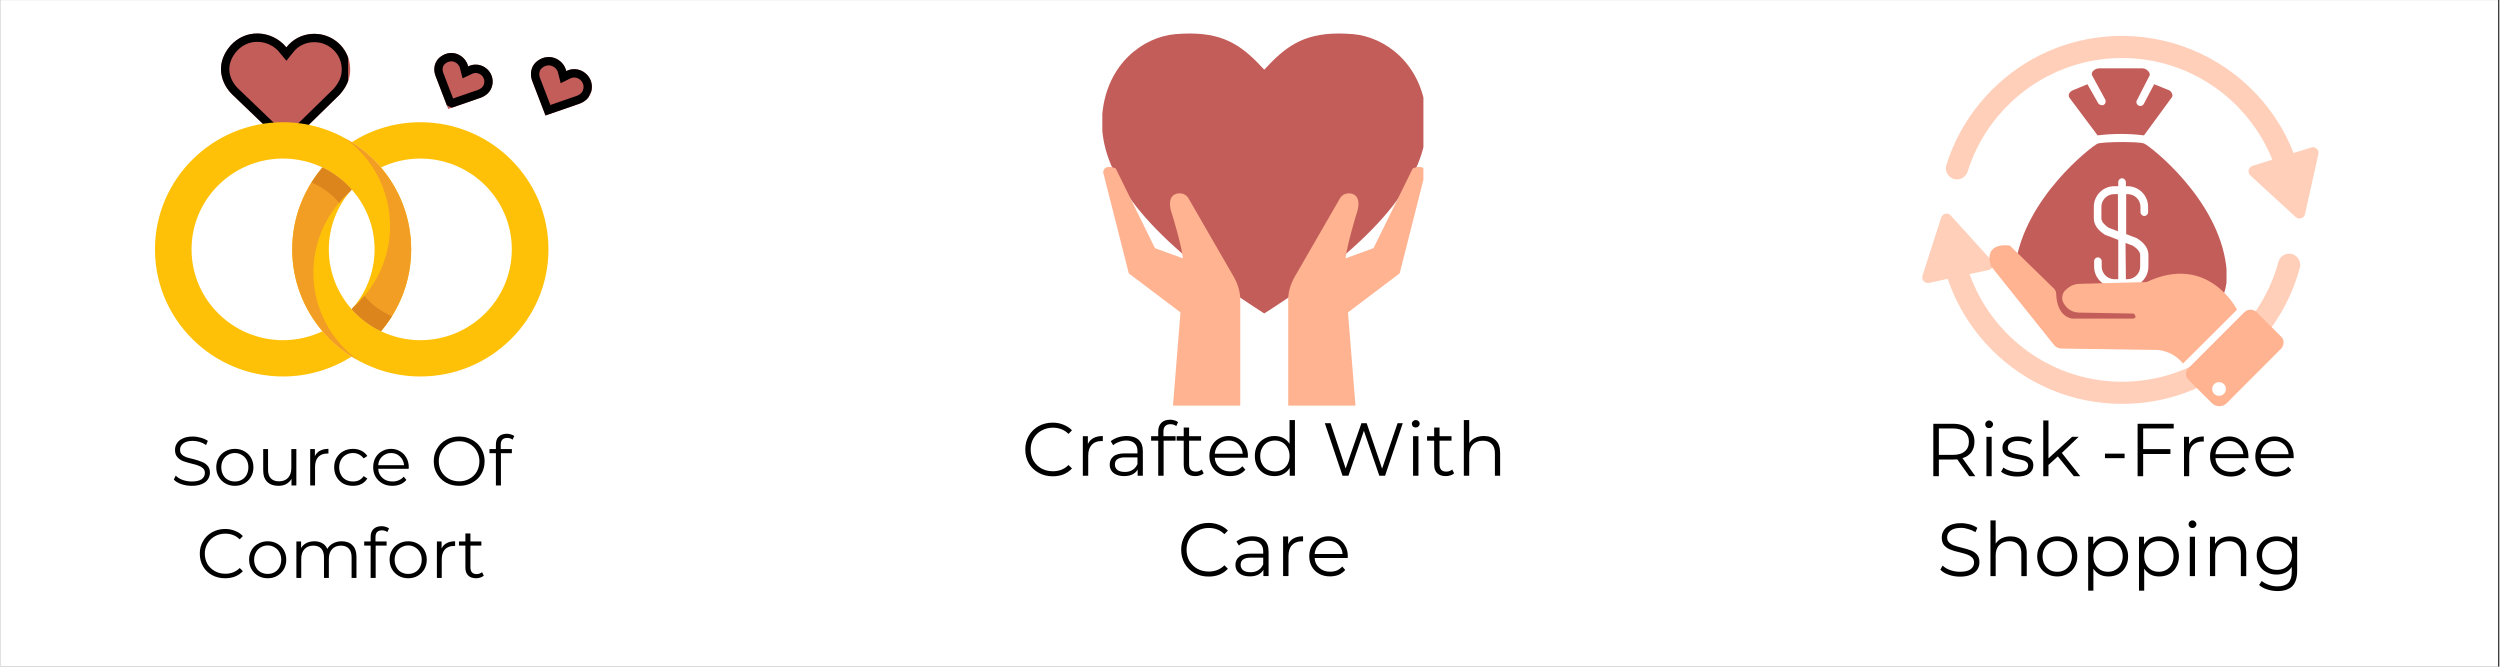 <svg version="1.0" preserveAspectRatio="xMidYMid meet" height="80" viewBox="0 0 224.88 60" zoomAndPan="magnify" width="300" xmlns:xlink="http://www.w3.org/1999/xlink" xmlns="http://www.w3.org/2000/svg"><rect x="0" y="0" width="224.88" height="60" fill="#333333" stroke="none"/><defs><filter id="cf639d0099" height="100%" width="100%" y="0%" x="0%"><feColorMatrix color-interpolation-filters="sRGB" values="0 0 0 0 1 0 0 0 0 1 0 0 0 0 1 0 0 0 1 0"></feColorMatrix></filter><g></g><clipPath id="516d2f36a1"><path clip-rule="nonzero" d="M 0 0.016 L 224.762 0.016 L 224.762 59.984 L 0 59.984 Z M 0 0.016"></path></clipPath><mask id="50d13f4c4f"><g filter="url(#cf639d0099)"><rect fill-opacity="0.63" height="72" y="-6" fill="#000000" width="269.856" x="-22.488"></rect></g></mask><clipPath id="45bb34e371"><path clip-rule="nonzero" d="M 3 0.133 L 36.688 0.133 L 36.688 17 L 3 17 Z M 3 0.133"></path></clipPath><clipPath id="5c2ce25edc"><path clip-rule="nonzero" d="M 0.941 16.207 L 34.965 16.207 L 34.965 33.348 L 0.941 33.348 Z M 0.941 16.207"></path></clipPath><clipPath id="5a7e021db5"><rect height="34" y="0" width="37" x="0"></rect></clipPath><clipPath id="aaa77afdd4"><path clip-rule="nonzero" d="M 186 6.152 L 196 6.152 L 196 13 L 186 13 Z M 186 6.152"></path></clipPath><clipPath id="aafc1f9502"><path clip-rule="nonzero" d="M 181.031 12 L 200.328 12 L 200.328 28.805 L 181.031 28.805 Z M 181.031 12"></path></clipPath><clipPath id="1eb8631163"><path clip-rule="nonzero" d="M 196 27 L 205.664 27 L 205.664 36.746 L 196 36.746 Z M 196 27"></path></clipPath><clipPath id="ebf789fe5f"><path clip-rule="nonzero" d="M 178.23 22 L 202 22 L 202 33 L 178.23 33 Z M 178.23 22"></path></clipPath><clipPath id="acd573199b"><path clip-rule="nonzero" d="M 99.148 3.016 L 128.047 3.016 L 128.047 28.273 L 99.148 28.273 Z M 99.148 3.016"></path></clipPath><clipPath id="ac7862ea6b"><path clip-rule="nonzero" d="M 99.137 15 L 112 15 L 112 36.59 L 99.137 36.59 Z M 99.137 15"></path></clipPath><clipPath id="1ccc15eb19"><path clip-rule="nonzero" d="M 115 15 L 128.047 15 L 128.047 36.59 L 115 36.59 Z M 115 15"></path></clipPath><clipPath id="36a47c891b"><path clip-rule="nonzero" d="M 47 5 L 54 5 L 54 11 L 47 11 Z M 47 5"></path></clipPath><clipPath id="776aef865a"><path clip-rule="nonzero" d="M 48.547 4.578 L 53.762 7.031 L 51.609 11.605 L 46.395 9.152 Z M 48.547 4.578"></path></clipPath><clipPath id="d6b680382d"><path clip-rule="nonzero" d="M 48.402 5.422 C 47.652 5.918 47.633 6.734 47.836 7.27 L 49.035 10.395 L 52.16 9.312 C 52.688 9.09 53.016 8.742 53.156 8.25 C 53.352 7.57 53.062 6.836 52.449 6.461 C 52.078 6.234 51.645 6.168 51.23 6.273 C 51.117 6.305 51.012 6.344 50.91 6.395 C 50.879 6.27 50.832 6.145 50.77 6.023 C 50.551 5.602 50.164 5.293 49.707 5.18 C 49.277 5.066 48.801 5.156 48.402 5.422 Z M 48.402 5.422"></path></clipPath><clipPath id="e0ded83e2b"><path clip-rule="nonzero" d="M 47 5 L 54 5 L 54 11 L 47 11 Z M 47 5"></path></clipPath><clipPath id="af0dbc9768"><path clip-rule="nonzero" d="M 48.539 4.594 L 53.715 7.031 L 51.523 11.691 L 46.348 9.254 Z M 48.539 4.594"></path></clipPath><clipPath id="91667ef2c8"><path clip-rule="nonzero" d="M 48.539 4.598 L 53.82 7.082 L 51.68 11.633 L 46.398 9.148 Z M 48.539 4.598"></path></clipPath><clipPath id="5526c95e3a"><path clip-rule="nonzero" d="M 48.402 5.422 C 47.652 5.918 47.633 6.734 47.836 7.27 L 49.035 10.391 L 52.152 9.309 C 52.684 9.086 53.008 8.738 53.148 8.246 C 53.344 7.566 53.055 6.836 52.445 6.461 C 52.07 6.234 51.637 6.168 51.227 6.273 C 51.113 6.301 51.008 6.344 50.906 6.395 C 50.875 6.27 50.828 6.145 50.766 6.023 C 50.547 5.602 50.16 5.297 49.707 5.18 C 49.273 5.07 48.801 5.156 48.402 5.422 Z M 48.402 5.422"></path></clipPath><clipPath id="2a9d5a4f61"><path clip-rule="nonzero" d="M 19.832 3 L 31.477 3 L 31.477 13.191 L 19.832 13.191 Z M 19.832 3"></path></clipPath><clipPath id="d1245f8525"><path clip-rule="nonzero" d="M 20.293 4.641 C 19.348 6.191 20.012 7.703 20.848 8.508 L 25.73 13.191 L 30.508 8.523 C 31.285 7.66 31.582 6.746 31.418 5.727 C 31.188 4.316 30.027 3.219 28.59 3.062 C 27.711 2.969 26.859 3.219 26.195 3.77 C 26.016 3.918 25.855 4.086 25.715 4.266 C 25.551 4.059 25.359 3.871 25.141 3.707 C 24.375 3.125 23.402 2.895 22.469 3.074 C 21.586 3.246 20.793 3.816 20.293 4.641 Z M 20.293 4.641"></path></clipPath><clipPath id="b55666c044"><path clip-rule="nonzero" d="M 19.832 3.016 L 31.273 3.016 L 31.273 13.188 L 19.832 13.188 Z M 19.832 3.016"></path></clipPath><clipPath id="4797540a44"><path clip-rule="nonzero" d="M 20.293 4.641 C 19.348 6.191 20.012 7.703 20.848 8.504 L 25.727 13.188 L 30.5 8.523 C 31.277 7.66 31.574 6.746 31.406 5.727 C 31.18 4.316 30.02 3.223 28.582 3.066 C 27.703 2.973 26.852 3.219 26.191 3.773 C 26.012 3.922 25.852 4.086 25.711 4.266 C 25.547 4.062 25.355 3.875 25.133 3.707 C 24.371 3.129 23.402 2.898 22.469 3.074 C 21.582 3.246 20.789 3.816 20.293 4.641 Z M 20.293 4.641"></path></clipPath><clipPath id="b1b69a65c3"><path clip-rule="nonzero" d="M 13.855 11 L 37 11 L 37 33.883 L 13.855 33.883 Z M 13.855 11"></path></clipPath><clipPath id="51d4054e69"><path clip-rule="nonzero" d="M 26 11 L 49.328 11 L 49.328 33.883 L 26 33.883 Z M 26 11"></path></clipPath><clipPath id="aaedbe803e"><path clip-rule="nonzero" d="M 39 4 L 45 4 L 45 10 L 39 10 Z M 39 4"></path></clipPath><clipPath id="014321d12c"><path clip-rule="nonzero" d="M 39.812 4.238 L 44.805 6.586 L 42.746 10.965 L 37.754 8.617 Z M 39.812 4.238"></path></clipPath><clipPath id="49d7a1927b"><path clip-rule="nonzero" d="M 39.676 5.047 C 38.957 5.52 38.938 6.305 39.133 6.816 L 40.281 9.809 L 43.27 8.77 C 43.777 8.555 44.09 8.223 44.223 7.754 C 44.41 7.102 44.133 6.398 43.547 6.043 C 43.191 5.824 42.773 5.762 42.379 5.863 C 42.273 5.891 42.172 5.93 42.074 5.98 C 42.047 5.855 42 5.738 41.941 5.621 C 41.73 5.219 41.359 4.926 40.922 4.812 C 40.512 4.707 40.055 4.793 39.676 5.047 Z M 39.676 5.047"></path></clipPath><clipPath id="9f5192627e"><path clip-rule="nonzero" d="M 39 4 L 45 4 L 45 10 L 39 10 Z M 39 4"></path></clipPath><clipPath id="ddf8e8250f"><path clip-rule="nonzero" d="M 39.805 4.258 L 44.98 6.691 L 43.035 10.832 L 37.855 8.398 Z M 39.805 4.258"></path></clipPath><clipPath id="e8701759db"><path clip-rule="nonzero" d="M 39.805 4.258 L 44.867 6.637 L 42.812 10.996 L 37.754 8.617 Z M 39.805 4.258"></path></clipPath><clipPath id="1b23afbebf"><path clip-rule="nonzero" d="M 39.676 5.047 C 38.957 5.52 38.938 6.301 39.133 6.816 L 40.281 9.805 L 43.27 8.77 C 43.773 8.555 44.086 8.223 44.223 7.754 C 44.41 7.102 44.133 6.398 43.547 6.043 C 43.188 5.824 42.773 5.762 42.379 5.863 C 42.273 5.891 42.172 5.93 42.074 5.977 C 42.043 5.855 42 5.738 41.938 5.621 C 41.73 5.219 41.359 4.926 40.922 4.812 C 40.508 4.707 40.055 4.793 39.676 5.047 Z M 39.676 5.047"></path></clipPath></defs><g clip-path="url(#516d2f36a1)"><path fill-rule="nonzero" fill-opacity="1" d="M 0 0.016 L 224.879 0.016 L 224.879 59.984 L 0 59.984 Z M 0 0.016" fill="#ffffff"></path><path fill-rule="nonzero" fill-opacity="1" d="M 0 0.016 L 224.879 0.016 L 224.879 59.984 L 0 59.984 Z M 0 0.016" fill="#ffffff"></path></g><g mask="url(#50d13f4c4f)"><g transform="matrix(1, 0, 0, 1, 172, 3)"><g clip-path="url(#5a7e021db5)"><g clip-path="url(#45bb34e371)"><path fill-rule="nonzero" fill-opacity="1" d="M 18.93 2.223 C 25.043 2.223 30.289 6.008 32.445 11.359 C 32.449 11.367 32.445 11.371 32.441 11.371 L 30.66 11.93 C 30.289 12.047 30.184 12.523 30.469 12.789 L 34.551 16.535 C 34.84 16.801 35.305 16.652 35.391 16.273 L 36.594 10.863 C 36.68 10.484 36.32 10.152 35.945 10.27 L 34.371 10.766 C 34.367 10.766 34.363 10.766 34.359 10.762 C 33.609 8.832 32.492 7.051 31.043 5.5 C 27.719 1.938 22.977 0.016 18.113 0.25 C 13.996 0.449 10.156 2.145 7.219 5.082 C 5.293 7.008 3.898 9.328 3.113 11.859 C 2.914 12.5 3.398 13.148 4.066 13.148 L 4.07 13.148 C 4.508 13.148 4.891 12.863 5.023 12.449 C 6.875 6.527 12.41 2.223 18.93 2.223" fill="#ffb391"></path></g><g clip-path="url(#5c2ce25edc)"><path fill-rule="nonzero" fill-opacity="1" d="M 18.93 31.355 C 12.613 31.355 7.223 27.312 5.207 21.68 C 5.207 21.676 5.211 21.672 5.215 21.668 L 6.93 21.297 C 7.309 21.215 7.461 20.75 7.195 20.461 L 3.504 16.391 C 3.242 16.102 2.766 16.207 2.645 16.578 L 0.965 21.809 C 0.848 22.184 1.176 22.543 1.559 22.461 L 3.227 22.098 C 3.23 22.098 3.238 22.102 3.238 22.105 C 4.043 24.484 5.391 26.668 7.219 28.5 C 10.348 31.625 14.508 33.348 18.93 33.348 C 23.352 33.348 27.512 31.625 30.637 28.5 C 32.723 26.414 34.184 23.867 34.926 21.094 C 35.094 20.457 34.621 19.832 33.961 19.832 C 33.508 19.832 33.113 20.137 32.996 20.574 C 31.324 26.777 25.652 31.355 18.93 31.355" fill="#ffb391"></path></g></g></g></g><g clip-path="url(#aaa77afdd4)"><path fill-rule="nonzero" fill-opacity="1" d="M 188.723 12.184 C 190.125 12.012 191.523 12.012 192.898 12.184 L 195.41 8.754 C 195.555 8.527 195.355 8.184 195.098 8.098 L 193.812 7.582 L 192.898 9.324 C 192.84 9.469 192.641 9.613 192.41 9.496 C 192.238 9.41 192.152 9.184 192.27 9.012 L 193.41 6.781 C 193.496 6.555 193.152 6.152 192.754 6.152 L 188.867 6.152 C 188.523 6.152 188.125 6.438 188.211 6.754 L 189.41 8.953 C 189.496 9.125 189.438 9.355 189.266 9.441 C 189.094 9.527 188.84 9.41 188.781 9.297 L 187.809 7.582 L 186.496 8.125 C 186.18 8.27 186.039 8.527 186.18 8.781 Z M 188.723 12.184" fill="#c35d59"></path></g><path fill-rule="nonzero" fill-opacity="1" d="M 189.066 18.613 L 189.066 19.645 C 189.066 19.984 189.41 20.301 189.723 20.5 L 190.555 20.816 L 190.555 17.473 L 190.211 17.473 C 189.582 17.473 189.066 17.984 189.066 18.613 Z M 189.066 18.613" fill="#c35d59"></path><g clip-path="url(#aafc1f9502)"><path fill-rule="nonzero" fill-opacity="1" d="M 200.297 23.93 C 199.555 17.844 193.41 13.129 192.926 12.926 C 192.695 12.812 191.754 12.785 190.84 12.785 C 189.926 12.785 188.953 12.84 188.723 12.926 C 188.238 13.129 182.094 17.844 181.32 23.93 C 181.121 25.445 181.438 26.645 182.207 27.531 C 183.609 29.102 186.125 29.133 186.152 29.133 L 195.469 29.133 C 195.496 29.133 198.012 29.102 199.414 27.531 C 200.215 26.645 200.5 25.418 200.297 23.93 Z M 193.27 19.102 C 193.27 19.301 193.098 19.441 192.926 19.441 C 192.754 19.441 192.582 19.273 192.582 19.102 L 192.582 18.613 C 192.582 17.984 192.066 17.473 191.438 17.473 L 191.297 17.473 L 191.297 21.07 L 192.27 21.445 C 192.953 21.871 193.297 22.387 193.297 22.93 L 193.297 23.988 C 193.297 25.016 192.469 25.844 191.438 25.844 L 191.297 25.844 L 191.297 26.129 C 191.297 26.332 191.125 26.473 190.953 26.473 C 190.781 26.473 190.609 26.301 190.609 26.129 L 190.609 25.844 L 190.266 25.844 C 189.238 25.844 188.41 25.016 188.41 23.988 L 188.41 23.5 C 188.41 23.301 188.582 23.16 188.754 23.16 C 188.926 23.16 189.094 23.328 189.094 23.5 L 189.094 23.988 C 189.094 24.617 189.609 25.129 190.238 25.129 L 190.582 25.129 L 190.582 21.586 L 189.383 21.129 C 188.723 20.699 188.383 20.215 188.383 19.645 L 188.383 18.613 C 188.383 17.586 189.211 16.758 190.238 16.758 L 190.582 16.758 L 190.582 16.387 C 190.582 16.184 190.754 16.043 190.926 16.043 C 191.098 16.043 191.27 16.215 191.27 16.387 L 191.27 16.758 L 191.41 16.758 C 192.438 16.758 193.27 17.586 193.27 18.613 Z M 193.27 19.102" fill="#c35d59"></path></g><path fill-rule="nonzero" fill-opacity="1" d="M 191.27 25.129 L 191.41 25.129 C 192.039 25.129 192.555 24.617 192.555 23.988 L 192.555 22.957 C 192.555 22.672 192.297 22.359 191.867 22.102 L 191.238 21.871 Z M 191.27 25.129" fill="#c35d59"></path><g clip-path="url(#1eb8631163)"><path fill-rule="nonzero" fill-opacity="1" d="M 196.812 33.23 C 196.812 33.227 196.816 33.223 196.82 33.215 L 201.941 28.09 C 201.953 28.082 201.961 28.074 201.973 28.066 C 202.125 27.93 202.309 27.863 202.516 27.871 C 202.723 27.879 202.898 27.953 203.047 28.102 L 205.312 30.367 C 205.43 30.52 205.48 30.691 205.457 30.883 C 205.438 31.09 205.355 31.27 205.207 31.414 L 200.344 36.285 C 200.188 36.438 200 36.527 199.785 36.551 C 199.777 36.555 199.766 36.559 199.754 36.555 C 199.465 36.582 199.219 36.492 199.016 36.285 L 196.898 34.18 C 196.773 34.055 196.699 33.906 196.68 33.73 C 196.66 33.555 196.699 33.395 196.797 33.246 Z M 199.652 35.625 C 199.824 35.625 199.969 35.566 200.09 35.445 C 200.211 35.324 200.27 35.18 200.27 35.008 C 200.27 34.836 200.211 34.691 200.09 34.57 C 199.969 34.449 199.824 34.391 199.652 34.391 C 199.484 34.391 199.336 34.449 199.215 34.57 C 199.098 34.691 199.035 34.836 199.035 35.008 C 199.035 35.18 199.098 35.324 199.215 35.445 C 199.336 35.566 199.484 35.625 199.652 35.625 Z M 199.652 35.625" fill="#ffb391"></path></g><g clip-path="url(#ebf789fe5f)"><path fill-rule="nonzero" fill-opacity="1" d="M 180.836 22.109 L 184.785 25.961 C 184.918 26.094 184.988 26.25 184.996 26.438 C 185.07 28.602 186.445 28.672 186.445 28.672 L 191.949 28.672 C 192.355 28.586 191.984 28.223 191.984 28.223 L 187.09 28.133 C 186.504 28.125 186.051 27.875 185.73 27.387 C 185.574 27.176 185.512 26.941 185.547 26.68 C 185.582 26.418 185.703 26.207 185.906 26.047 C 186.25 25.719 186.66 25.551 187.133 25.543 L 193.129 25.387 C 198.703 22.75 201.273 27.871 201.273 27.871 L 196.41 32.715 C 195.836 32.023 195.102 31.617 194.211 31.5 L 185.477 31.371 C 185.199 31.367 184.973 31.258 184.797 31.039 L 179.113 23.934 C 178.438 21.672 180.836 22.109 180.836 22.109 Z M 180.836 22.109" fill="#ffb391"></path></g><g fill-opacity="1" fill="#000000"><g transform="translate(173.172, 42.859)"><g><path d="M 4 0 L 2.922 -1.516 C 2.797 -1.504 2.664 -1.5 2.531 -1.5 L 1.266 -1.5 L 1.266 0 L 0.766 0 L 0.766 -4.719 L 2.531 -4.719 C 3.133 -4.719 3.609 -4.57 3.953 -4.281 C 4.297 -4 4.469 -3.609 4.469 -3.109 C 4.469 -2.734 4.375 -2.414 4.188 -2.156 C 4 -1.906 3.734 -1.727 3.391 -1.625 L 4.547 0 Z M 2.531 -1.922 C 2.988 -1.922 3.344 -2.023 3.594 -2.234 C 3.844 -2.441 3.969 -2.734 3.969 -3.109 C 3.969 -3.484 3.844 -3.773 3.594 -3.984 C 3.344 -4.191 2.988 -4.297 2.531 -4.297 L 1.266 -4.297 L 1.266 -1.922 Z M 2.531 -1.922"></path></g></g></g><g fill-opacity="1" fill="#000000"><g transform="translate(178.048, 42.859)"><g><path d="M 0.672 -3.547 L 1.141 -3.547 L 1.141 0 L 0.672 0 Z M 0.906 -4.328 C 0.812 -4.328 0.727 -4.359 0.656 -4.422 C 0.594 -4.492 0.562 -4.578 0.562 -4.672 C 0.562 -4.766 0.594 -4.844 0.656 -4.906 C 0.727 -4.977 0.812 -5.016 0.906 -5.016 C 1.008 -5.016 1.094 -4.977 1.156 -4.906 C 1.227 -4.844 1.266 -4.766 1.266 -4.672 C 1.266 -4.578 1.227 -4.492 1.156 -4.422 C 1.094 -4.359 1.008 -4.328 0.906 -4.328 Z M 0.906 -4.328"></path></g></g></g><g fill-opacity="1" fill="#000000"><g transform="translate(179.863, 42.859)"><g><path d="M 1.625 0.031 C 1.332 0.031 1.051 -0.008 0.781 -0.094 C 0.52 -0.176 0.316 -0.281 0.172 -0.406 L 0.391 -0.781 C 0.535 -0.664 0.723 -0.57 0.953 -0.5 C 1.18 -0.426 1.414 -0.391 1.656 -0.391 C 1.977 -0.391 2.219 -0.438 2.375 -0.531 C 2.531 -0.633 2.609 -0.781 2.609 -0.969 C 2.609 -1.094 2.562 -1.191 2.469 -1.266 C 2.383 -1.348 2.273 -1.406 2.141 -1.438 C 2.016 -1.477 1.848 -1.516 1.641 -1.547 C 1.348 -1.609 1.113 -1.664 0.938 -1.719 C 0.758 -1.77 0.609 -1.863 0.484 -2 C 0.359 -2.133 0.297 -2.32 0.297 -2.562 C 0.297 -2.863 0.422 -3.109 0.672 -3.297 C 0.922 -3.484 1.266 -3.578 1.703 -3.578 C 1.93 -3.578 2.16 -3.547 2.391 -3.484 C 2.617 -3.422 2.812 -3.344 2.969 -3.25 L 2.75 -2.859 C 2.457 -3.066 2.109 -3.172 1.703 -3.172 C 1.398 -3.172 1.172 -3.113 1.016 -3 C 0.859 -2.895 0.781 -2.754 0.781 -2.578 C 0.781 -2.441 0.82 -2.332 0.906 -2.25 C 1 -2.176 1.109 -2.117 1.234 -2.078 C 1.367 -2.035 1.551 -1.992 1.781 -1.953 C 2.062 -1.898 2.285 -1.848 2.453 -1.797 C 2.629 -1.742 2.773 -1.648 2.891 -1.516 C 3.016 -1.391 3.078 -1.211 3.078 -0.984 C 3.078 -0.672 2.945 -0.422 2.688 -0.234 C 2.438 -0.055 2.082 0.031 1.625 0.031 Z M 1.625 0.031"></path></g></g></g><g fill-opacity="1" fill="#000000"><g transform="translate(183.161, 42.859)"><g><path d="M 1.984 -1.781 L 1.141 -1.016 L 1.141 0 L 0.672 0 L 0.672 -5.016 L 1.141 -5.016 L 1.141 -1.609 L 3.266 -3.547 L 3.859 -3.547 L 2.344 -2.094 L 4 0 L 3.422 0 Z M 1.984 -1.781"></path></g></g></g><g fill-opacity="1" fill="#000000"><g transform="translate(187.214, 42.859)"><g></g></g></g><g fill-opacity="1" fill="#000000"><g transform="translate(188.981, 42.859)"><g><path d="M 0.406 -2.031 L 2.172 -2.031 L 2.172 -1.625 L 0.406 -1.625 Z M 0.406 -2.031"></path></g></g></g><g fill-opacity="1" fill="#000000"><g transform="translate(191.558, 42.859)"><g><path d="M 1.266 -4.297 L 1.266 -2.438 L 3.719 -2.438 L 3.719 -2 L 1.266 -2 L 1.266 0 L 0.766 0 L 0.766 -4.719 L 4.016 -4.719 L 4.016 -4.297 Z M 1.266 -4.297"></path></g></g></g><g fill-opacity="1" fill="#000000"><g transform="translate(195.827, 42.859)"><g><path d="M 1.125 -2.859 C 1.238 -3.098 1.406 -3.273 1.625 -3.391 C 1.852 -3.516 2.129 -3.578 2.453 -3.578 L 2.453 -3.109 L 2.344 -3.125 C 1.969 -3.125 1.672 -3.008 1.453 -2.781 C 1.242 -2.551 1.141 -2.227 1.141 -1.812 L 1.141 0 L 0.672 0 L 0.672 -3.547 L 1.125 -3.547 Z M 1.125 -2.859"></path></g></g></g><g fill-opacity="1" fill="#000000"><g transform="translate(198.532, 42.859)"><g><path d="M 3.766 -1.625 L 0.797 -1.625 C 0.816 -1.258 0.953 -0.961 1.203 -0.734 C 1.461 -0.504 1.789 -0.391 2.188 -0.391 C 2.406 -0.391 2.609 -0.426 2.797 -0.5 C 2.984 -0.582 3.145 -0.703 3.281 -0.859 L 3.547 -0.547 C 3.391 -0.359 3.191 -0.211 2.953 -0.109 C 2.711 -0.016 2.453 0.031 2.172 0.031 C 1.805 0.031 1.484 -0.047 1.203 -0.203 C 0.922 -0.359 0.703 -0.57 0.547 -0.844 C 0.391 -1.113 0.312 -1.426 0.312 -1.781 C 0.312 -2.125 0.383 -2.43 0.531 -2.703 C 0.688 -2.984 0.895 -3.195 1.156 -3.344 C 1.414 -3.5 1.711 -3.578 2.047 -3.578 C 2.367 -3.578 2.66 -3.5 2.922 -3.344 C 3.191 -3.195 3.398 -2.984 3.547 -2.703 C 3.691 -2.43 3.766 -2.125 3.766 -1.781 Z M 2.047 -3.172 C 1.703 -3.172 1.414 -3.062 1.188 -2.844 C 0.957 -2.625 0.828 -2.336 0.797 -1.984 L 3.312 -1.984 C 3.281 -2.336 3.145 -2.625 2.906 -2.844 C 2.676 -3.062 2.391 -3.172 2.047 -3.172 Z M 2.047 -3.172"></path></g></g></g><g fill-opacity="1" fill="#000000"><g transform="translate(202.605, 42.859)"><g><path d="M 3.766 -1.625 L 0.797 -1.625 C 0.816 -1.258 0.953 -0.961 1.203 -0.734 C 1.461 -0.504 1.789 -0.391 2.188 -0.391 C 2.406 -0.391 2.609 -0.426 2.797 -0.5 C 2.984 -0.582 3.145 -0.703 3.281 -0.859 L 3.547 -0.547 C 3.391 -0.359 3.191 -0.211 2.953 -0.109 C 2.711 -0.016 2.453 0.031 2.172 0.031 C 1.805 0.031 1.484 -0.047 1.203 -0.203 C 0.922 -0.359 0.703 -0.57 0.547 -0.844 C 0.391 -1.113 0.312 -1.426 0.312 -1.781 C 0.312 -2.125 0.383 -2.43 0.531 -2.703 C 0.688 -2.984 0.895 -3.195 1.156 -3.344 C 1.414 -3.5 1.711 -3.578 2.047 -3.578 C 2.367 -3.578 2.66 -3.5 2.922 -3.344 C 3.191 -3.195 3.398 -2.984 3.547 -2.703 C 3.691 -2.43 3.766 -2.125 3.766 -1.781 Z M 2.047 -3.172 C 1.703 -3.172 1.414 -3.062 1.188 -2.844 C 0.957 -2.625 0.828 -2.336 0.797 -1.984 L 3.312 -1.984 C 3.281 -2.336 3.145 -2.625 2.906 -2.844 C 2.676 -3.062 2.391 -3.172 2.047 -3.172 Z M 2.047 -3.172"></path></g></g></g><g fill-opacity="1" fill="#000000"><g transform="translate(206.684, 42.859)"><g></g></g></g><g fill-opacity="1" fill="#000000"><g transform="translate(174.261, 51.851)"><g><path d="M 2.078 0.047 C 1.723 0.047 1.383 -0.008 1.062 -0.125 C 0.738 -0.238 0.488 -0.391 0.312 -0.578 L 0.516 -0.953 C 0.68 -0.785 0.906 -0.648 1.188 -0.547 C 1.477 -0.441 1.773 -0.391 2.078 -0.391 C 2.492 -0.391 2.805 -0.461 3.016 -0.609 C 3.234 -0.766 3.344 -0.969 3.344 -1.219 C 3.344 -1.406 3.285 -1.555 3.172 -1.672 C 3.055 -1.785 2.914 -1.875 2.75 -1.938 C 2.582 -2 2.348 -2.066 2.047 -2.141 C 1.691 -2.223 1.41 -2.305 1.203 -2.391 C 0.992 -2.473 0.812 -2.598 0.656 -2.766 C 0.508 -2.941 0.438 -3.176 0.438 -3.469 C 0.438 -3.707 0.5 -3.926 0.625 -4.125 C 0.75 -4.32 0.941 -4.477 1.203 -4.594 C 1.461 -4.707 1.785 -4.766 2.172 -4.766 C 2.441 -4.766 2.707 -4.727 2.969 -4.656 C 3.227 -4.582 3.453 -4.477 3.641 -4.344 L 3.469 -3.953 C 3.27 -4.078 3.055 -4.172 2.828 -4.234 C 2.609 -4.305 2.391 -4.344 2.172 -4.344 C 1.754 -4.344 1.441 -4.258 1.234 -4.094 C 1.023 -3.938 0.922 -3.734 0.922 -3.484 C 0.922 -3.297 0.977 -3.145 1.094 -3.031 C 1.207 -2.914 1.348 -2.828 1.516 -2.766 C 1.691 -2.703 1.93 -2.633 2.234 -2.562 C 2.578 -2.477 2.852 -2.395 3.062 -2.312 C 3.281 -2.227 3.461 -2.102 3.609 -1.938 C 3.754 -1.77 3.828 -1.539 3.828 -1.25 C 3.828 -1.008 3.766 -0.789 3.641 -0.594 C 3.516 -0.395 3.316 -0.238 3.047 -0.125 C 2.785 -0.008 2.461 0.047 2.078 0.047 Z M 2.078 0.047"></path></g></g></g><g fill-opacity="1" fill="#000000"><g transform="translate(178.409, 51.851)"><g><path d="M 2.484 -3.578 C 2.922 -3.578 3.27 -3.445 3.531 -3.188 C 3.801 -2.926 3.938 -2.551 3.938 -2.062 L 3.938 0 L 3.453 0 L 3.453 -2.016 C 3.453 -2.379 3.359 -2.656 3.172 -2.844 C 2.992 -3.039 2.734 -3.141 2.391 -3.141 C 2.004 -3.141 1.695 -3.023 1.469 -2.797 C 1.25 -2.578 1.141 -2.266 1.141 -1.859 L 1.141 0 L 0.672 0 L 0.672 -5.016 L 1.141 -5.016 L 1.141 -2.922 C 1.273 -3.129 1.457 -3.289 1.688 -3.406 C 1.914 -3.52 2.18 -3.578 2.484 -3.578 Z M 2.484 -3.578"></path></g></g></g><g fill-opacity="1" fill="#000000"><g transform="translate(182.975, 51.851)"><g><path d="M 2.125 0.031 C 1.781 0.031 1.469 -0.047 1.188 -0.203 C 0.914 -0.359 0.703 -0.57 0.547 -0.844 C 0.391 -1.113 0.312 -1.426 0.312 -1.781 C 0.312 -2.125 0.391 -2.43 0.547 -2.703 C 0.703 -2.984 0.914 -3.195 1.188 -3.344 C 1.469 -3.5 1.781 -3.578 2.125 -3.578 C 2.457 -3.578 2.758 -3.5 3.031 -3.344 C 3.312 -3.195 3.531 -2.984 3.688 -2.703 C 3.844 -2.43 3.922 -2.125 3.922 -1.781 C 3.922 -1.426 3.844 -1.113 3.688 -0.844 C 3.531 -0.57 3.312 -0.359 3.031 -0.203 C 2.758 -0.047 2.457 0.031 2.125 0.031 Z M 2.125 -0.391 C 2.375 -0.391 2.598 -0.445 2.797 -0.562 C 2.992 -0.676 3.148 -0.836 3.266 -1.047 C 3.379 -1.266 3.438 -1.508 3.438 -1.781 C 3.438 -2.051 3.379 -2.289 3.266 -2.5 C 3.148 -2.707 2.992 -2.867 2.797 -2.984 C 2.598 -3.098 2.375 -3.156 2.125 -3.156 C 1.863 -3.156 1.633 -3.098 1.438 -2.984 C 1.238 -2.867 1.082 -2.707 0.969 -2.5 C 0.852 -2.289 0.797 -2.051 0.797 -1.781 C 0.797 -1.508 0.852 -1.266 0.969 -1.047 C 1.082 -0.836 1.238 -0.676 1.438 -0.562 C 1.633 -0.445 1.863 -0.391 2.125 -0.391 Z M 2.125 -0.391"></path></g></g></g><g fill-opacity="1" fill="#000000"><g transform="translate(187.204, 51.851)"><g><path d="M 2.5 -3.578 C 2.832 -3.578 3.133 -3.5 3.406 -3.344 C 3.676 -3.195 3.883 -2.984 4.031 -2.703 C 4.188 -2.43 4.266 -2.125 4.266 -1.781 C 4.266 -1.414 4.188 -1.098 4.031 -0.828 C 3.883 -0.555 3.676 -0.344 3.406 -0.188 C 3.133 -0.039 2.832 0.031 2.5 0.031 C 2.207 0.031 1.945 -0.023 1.719 -0.141 C 1.488 -0.266 1.297 -0.441 1.141 -0.672 L 1.141 1.312 L 0.672 1.312 L 0.672 -3.547 L 1.125 -3.547 L 1.125 -2.844 C 1.27 -3.082 1.457 -3.266 1.688 -3.391 C 1.926 -3.516 2.195 -3.578 2.5 -3.578 Z M 2.469 -0.391 C 2.707 -0.391 2.926 -0.445 3.125 -0.562 C 3.332 -0.676 3.492 -0.836 3.609 -1.047 C 3.723 -1.266 3.781 -1.508 3.781 -1.781 C 3.781 -2.051 3.723 -2.289 3.609 -2.5 C 3.492 -2.707 3.332 -2.867 3.125 -2.984 C 2.926 -3.098 2.707 -3.156 2.469 -3.156 C 2.207 -3.156 1.977 -3.098 1.781 -2.984 C 1.582 -2.867 1.426 -2.707 1.312 -2.5 C 1.195 -2.289 1.141 -2.051 1.141 -1.781 C 1.141 -1.508 1.195 -1.266 1.312 -1.047 C 1.426 -0.836 1.582 -0.676 1.781 -0.562 C 1.977 -0.445 2.207 -0.391 2.469 -0.391 Z M 2.469 -0.391"></path></g></g></g><g fill-opacity="1" fill="#000000"><g transform="translate(191.777, 51.851)"><g><path d="M 2.5 -3.578 C 2.832 -3.578 3.133 -3.5 3.406 -3.344 C 3.676 -3.195 3.883 -2.984 4.031 -2.703 C 4.188 -2.43 4.266 -2.125 4.266 -1.781 C 4.266 -1.414 4.188 -1.098 4.031 -0.828 C 3.883 -0.555 3.676 -0.344 3.406 -0.188 C 3.133 -0.039 2.832 0.031 2.5 0.031 C 2.207 0.031 1.945 -0.023 1.719 -0.141 C 1.488 -0.266 1.297 -0.441 1.141 -0.672 L 1.141 1.312 L 0.672 1.312 L 0.672 -3.547 L 1.125 -3.547 L 1.125 -2.844 C 1.27 -3.082 1.457 -3.266 1.688 -3.391 C 1.926 -3.516 2.195 -3.578 2.5 -3.578 Z M 2.469 -0.391 C 2.707 -0.391 2.926 -0.445 3.125 -0.562 C 3.332 -0.676 3.492 -0.836 3.609 -1.047 C 3.723 -1.266 3.781 -1.508 3.781 -1.781 C 3.781 -2.051 3.723 -2.289 3.609 -2.5 C 3.492 -2.707 3.332 -2.867 3.125 -2.984 C 2.926 -3.098 2.707 -3.156 2.469 -3.156 C 2.207 -3.156 1.977 -3.098 1.781 -2.984 C 1.582 -2.867 1.426 -2.707 1.312 -2.5 C 1.195 -2.289 1.141 -2.051 1.141 -1.781 C 1.141 -1.508 1.195 -1.266 1.312 -1.047 C 1.426 -0.836 1.582 -0.676 1.781 -0.562 C 1.977 -0.445 2.207 -0.391 2.469 -0.391 Z M 2.469 -0.391"></path></g></g></g><g fill-opacity="1" fill="#000000"><g transform="translate(196.349, 51.851)"><g><path d="M 0.672 -3.547 L 1.141 -3.547 L 1.141 0 L 0.672 0 Z M 0.906 -4.328 C 0.812 -4.328 0.727 -4.359 0.656 -4.422 C 0.594 -4.492 0.562 -4.578 0.562 -4.672 C 0.562 -4.766 0.594 -4.844 0.656 -4.906 C 0.727 -4.977 0.812 -5.016 0.906 -5.016 C 1.008 -5.016 1.094 -4.977 1.156 -4.906 C 1.227 -4.844 1.266 -4.766 1.266 -4.672 C 1.266 -4.578 1.227 -4.492 1.156 -4.422 C 1.094 -4.359 1.008 -4.328 0.906 -4.328 Z M 0.906 -4.328"></path></g></g></g><g fill-opacity="1" fill="#000000"><g transform="translate(198.164, 51.851)"><g><path d="M 2.484 -3.578 C 2.922 -3.578 3.27 -3.445 3.531 -3.188 C 3.801 -2.926 3.938 -2.551 3.938 -2.062 L 3.938 0 L 3.453 0 L 3.453 -2.016 C 3.453 -2.379 3.359 -2.656 3.172 -2.844 C 2.992 -3.039 2.734 -3.141 2.391 -3.141 C 2.004 -3.141 1.695 -3.023 1.469 -2.797 C 1.25 -2.578 1.141 -2.266 1.141 -1.859 L 1.141 0 L 0.672 0 L 0.672 -3.547 L 1.125 -3.547 L 1.125 -2.891 C 1.258 -3.109 1.441 -3.273 1.672 -3.391 C 1.898 -3.516 2.172 -3.578 2.484 -3.578 Z M 2.484 -3.578"></path></g></g></g><g fill-opacity="1" fill="#000000"><g transform="translate(202.73, 51.851)"><g><path d="M 3.953 -3.547 L 3.953 -0.438 C 3.953 0.164 3.805 0.613 3.516 0.906 C 3.223 1.195 2.781 1.344 2.188 1.344 C 1.852 1.344 1.535 1.289 1.234 1.188 C 0.941 1.094 0.707 0.961 0.531 0.797 L 0.766 0.438 C 0.941 0.582 1.148 0.695 1.391 0.781 C 1.641 0.875 1.898 0.922 2.172 0.922 C 2.617 0.922 2.945 0.816 3.156 0.609 C 3.363 0.398 3.469 0.07 3.469 -0.375 L 3.469 -0.828 C 3.32 -0.598 3.129 -0.426 2.891 -0.312 C 2.648 -0.195 2.383 -0.141 2.094 -0.141 C 1.758 -0.141 1.457 -0.211 1.188 -0.359 C 0.914 -0.504 0.703 -0.707 0.547 -0.969 C 0.391 -1.227 0.312 -1.523 0.312 -1.859 C 0.312 -2.191 0.391 -2.488 0.547 -2.75 C 0.703 -3.008 0.914 -3.211 1.188 -3.359 C 1.457 -3.504 1.758 -3.578 2.094 -3.578 C 2.395 -3.578 2.664 -3.516 2.906 -3.391 C 3.156 -3.273 3.352 -3.102 3.5 -2.875 L 3.5 -3.547 Z M 2.141 -0.562 C 2.398 -0.562 2.629 -0.613 2.828 -0.719 C 3.035 -0.832 3.195 -0.988 3.312 -1.188 C 3.426 -1.383 3.484 -1.609 3.484 -1.859 C 3.484 -2.109 3.426 -2.332 3.312 -2.531 C 3.195 -2.727 3.035 -2.879 2.828 -2.984 C 2.629 -3.098 2.398 -3.156 2.141 -3.156 C 1.879 -3.156 1.645 -3.098 1.438 -2.984 C 1.238 -2.879 1.082 -2.727 0.969 -2.531 C 0.852 -2.332 0.797 -2.109 0.797 -1.859 C 0.797 -1.609 0.852 -1.383 0.969 -1.188 C 1.082 -0.988 1.238 -0.832 1.438 -0.719 C 1.645 -0.613 1.879 -0.562 2.141 -0.562 Z M 2.141 -0.562"></path></g></g></g><g clip-path="url(#acd573199b)"><path fill-rule="nonzero" fill-opacity="1" d="M 121.734 3.074 C 121.266 3.035 120.824 3.016 120.414 3.016 C 117.117 3.016 115.535 4.309 113.723 6.27 C 111.914 4.309 110.332 3.016 107.035 3.016 C 106.625 3.016 106.176 3.035 105.707 3.074 C 102.855 3.328 99.574 5.703 99.148 10.246 L 99.148 11.762 C 99.523 16.109 103.152 21.477 113.723 28.211 C 124.289 21.477 127.926 16.109 128.297 11.762 L 128.297 10.246 C 127.883 5.703 124.586 3.328 121.734 3.074" fill="#c35d59"></path></g><g clip-path="url(#ac7862ea6b)"><path fill-rule="nonzero" fill-opacity="1" d="M 110.84 24.672 L 106.922 17.879 C 106.922 17.879 106.645 17.309 105.969 17.414 C 105.969 17.414 104.754 17.441 105.457 19.383 C 105.457 19.383 106.266 21.992 106.402 23.25 L 103.887 22.336 L 100.355 15.16 C 100.355 15.16 99.848 14.922 99.508 15.07 C 99.367 15.133 99.258 15.262 99.223 15.5 L 101.531 24.602 L 106.184 28.117 L 105.508 36.504 L 111.562 36.504 L 111.562 27.082 C 111.582 26.5 111.453 25.652 110.84 24.672" fill="#ffb391"></path></g><g clip-path="url(#1ccc15eb19)"><path fill-rule="nonzero" fill-opacity="1" d="M 128.219 15.5 C 128.188 15.262 128.074 15.133 127.934 15.07 C 127.594 14.922 127.086 15.16 127.086 15.16 L 123.555 22.336 L 121.043 23.25 C 121.18 21.992 121.984 19.383 121.984 19.383 C 122.688 17.441 121.473 17.414 121.473 17.414 C 120.797 17.309 120.52 17.879 120.52 17.879 L 116.602 24.672 C 115.988 25.652 115.859 26.5 115.879 27.082 L 115.879 36.504 L 121.934 36.504 L 121.258 28.117 L 125.91 24.602 L 128.219 15.5" fill="#ffb391"></path></g><g fill-opacity="1" fill="#000000"><g transform="translate(91.856, 42.819)"><g><path d="M 2.828 0.047 C 2.359 0.047 1.938 -0.055 1.562 -0.266 C 1.188 -0.473 0.891 -0.758 0.672 -1.125 C 0.461 -1.5 0.359 -1.914 0.359 -2.375 C 0.359 -2.82 0.461 -3.227 0.672 -3.594 C 0.891 -3.969 1.188 -4.258 1.562 -4.469 C 1.938 -4.676 2.359 -4.781 2.828 -4.781 C 3.18 -4.781 3.504 -4.719 3.797 -4.594 C 4.098 -4.477 4.352 -4.312 4.562 -4.094 L 4.25 -3.766 C 3.875 -4.141 3.406 -4.328 2.844 -4.328 C 2.469 -4.328 2.125 -4.238 1.812 -4.062 C 1.508 -3.895 1.27 -3.66 1.094 -3.359 C 0.926 -3.066 0.844 -2.738 0.844 -2.375 C 0.844 -2 0.926 -1.66 1.094 -1.359 C 1.27 -1.066 1.508 -0.832 1.812 -0.656 C 2.125 -0.488 2.469 -0.406 2.844 -0.406 C 3.414 -0.406 3.883 -0.594 4.25 -0.969 L 4.562 -0.656 C 4.352 -0.426 4.098 -0.25 3.797 -0.125 C 3.504 -0.008 3.18 0.047 2.828 0.047 Z M 2.828 0.047"></path></g></g></g><g fill-opacity="1" fill="#000000"><g transform="translate(96.723, 42.819)"><g><path d="M 1.125 -2.859 C 1.238 -3.098 1.406 -3.273 1.625 -3.391 C 1.852 -3.516 2.133 -3.578 2.469 -3.578 L 2.469 -3.125 L 2.344 -3.125 C 1.969 -3.125 1.676 -3.008 1.469 -2.781 C 1.258 -2.551 1.156 -2.227 1.156 -1.812 L 1.156 0 L 0.672 0 L 0.672 -3.562 L 1.125 -3.562 Z M 1.125 -2.859"></path></g></g></g><g fill-opacity="1" fill="#000000"><g transform="translate(99.437, 42.819)"><g><path d="M 1.922 -3.578 C 2.379 -3.578 2.734 -3.461 2.984 -3.234 C 3.234 -3.004 3.359 -2.66 3.359 -2.203 L 3.359 0 L 2.891 0 L 2.891 -0.562 C 2.785 -0.375 2.629 -0.227 2.422 -0.125 C 2.211 -0.02 1.961 0.031 1.672 0.031 C 1.273 0.031 0.957 -0.062 0.719 -0.25 C 0.488 -0.438 0.375 -0.688 0.375 -1 C 0.375 -1.301 0.484 -1.547 0.703 -1.734 C 0.922 -1.922 1.27 -2.016 1.75 -2.016 L 2.875 -2.016 L 2.875 -2.219 C 2.875 -2.531 2.785 -2.766 2.609 -2.922 C 2.441 -3.086 2.195 -3.172 1.875 -3.172 C 1.645 -3.172 1.426 -3.129 1.219 -3.047 C 1.008 -2.973 0.832 -2.875 0.688 -2.75 L 0.469 -3.109 C 0.645 -3.254 0.859 -3.367 1.109 -3.453 C 1.367 -3.535 1.641 -3.578 1.922 -3.578 Z M 1.75 -0.344 C 2.02 -0.344 2.25 -0.406 2.438 -0.531 C 2.633 -0.656 2.781 -0.832 2.875 -1.062 L 2.875 -1.656 L 1.766 -1.656 C 1.148 -1.656 0.844 -1.441 0.844 -1.016 C 0.844 -0.805 0.922 -0.641 1.078 -0.516 C 1.234 -0.398 1.457 -0.344 1.75 -0.344 Z M 1.75 -0.344"></path></g></g></g><g fill-opacity="1" fill="#000000"><g transform="translate(103.431, 42.819)"><g><path d="M 1.844 -4.641 C 1.633 -4.641 1.477 -4.582 1.375 -4.469 C 1.27 -4.363 1.219 -4.203 1.219 -3.984 L 1.219 -3.562 L 2.312 -3.562 L 2.312 -3.156 L 1.234 -3.156 L 1.234 0 L 0.75 0 L 0.75 -3.156 L 0.109 -3.156 L 0.109 -3.562 L 0.75 -3.562 L 0.75 -4 C 0.75 -4.32 0.844 -4.578 1.031 -4.766 C 1.219 -4.953 1.484 -5.047 1.828 -5.047 C 1.961 -5.047 2.094 -5.023 2.219 -4.984 C 2.344 -4.953 2.445 -4.898 2.531 -4.828 L 2.375 -4.469 C 2.238 -4.582 2.062 -4.641 1.844 -4.641 Z M 1.844 -4.641"></path></g></g></g><g fill-opacity="1" fill="#000000"><g transform="translate(105.725, 42.819)"><g><path d="M 2.547 -0.219 C 2.453 -0.133 2.336 -0.07 2.203 -0.031 C 2.078 0.008 1.941 0.031 1.797 0.031 C 1.461 0.031 1.203 -0.055 1.016 -0.234 C 0.836 -0.41 0.75 -0.664 0.75 -1 L 0.75 -3.156 L 0.109 -3.156 L 0.109 -3.562 L 0.75 -3.562 L 0.75 -4.344 L 1.234 -4.344 L 1.234 -3.562 L 2.312 -3.562 L 2.312 -3.156 L 1.234 -3.156 L 1.234 -1.031 C 1.234 -0.812 1.285 -0.645 1.391 -0.531 C 1.492 -0.426 1.645 -0.375 1.844 -0.375 C 1.945 -0.375 2.039 -0.391 2.125 -0.422 C 2.219 -0.453 2.301 -0.5 2.375 -0.562 Z M 2.547 -0.219"></path></g></g></g><g fill-opacity="1" fill="#000000"><g transform="translate(108.473, 42.819)"><g><path d="M 3.766 -1.625 L 0.797 -1.625 C 0.816 -1.258 0.957 -0.961 1.219 -0.734 C 1.477 -0.504 1.801 -0.391 2.188 -0.391 C 2.414 -0.391 2.617 -0.426 2.797 -0.5 C 2.984 -0.582 3.145 -0.703 3.281 -0.859 L 3.547 -0.547 C 3.391 -0.359 3.191 -0.211 2.953 -0.109 C 2.723 -0.016 2.461 0.031 2.172 0.031 C 1.805 0.031 1.484 -0.047 1.203 -0.203 C 0.922 -0.359 0.703 -0.57 0.547 -0.844 C 0.391 -1.125 0.312 -1.438 0.312 -1.781 C 0.312 -2.125 0.383 -2.43 0.531 -2.703 C 0.688 -2.984 0.895 -3.195 1.156 -3.344 C 1.426 -3.5 1.723 -3.578 2.047 -3.578 C 2.379 -3.578 2.676 -3.5 2.938 -3.344 C 3.195 -3.195 3.398 -2.988 3.547 -2.719 C 3.703 -2.445 3.781 -2.133 3.781 -1.781 Z M 2.047 -3.172 C 1.703 -3.172 1.414 -3.062 1.188 -2.844 C 0.957 -2.625 0.828 -2.336 0.797 -1.984 L 3.312 -1.984 C 3.281 -2.336 3.148 -2.625 2.922 -2.844 C 2.691 -3.062 2.398 -3.172 2.047 -3.172 Z M 2.047 -3.172"></path></g></g></g><g fill-opacity="1" fill="#000000"><g transform="translate(112.562, 42.819)"><g><path d="M 3.922 -5.016 L 3.922 0 L 3.453 0 L 3.453 -0.703 C 3.305 -0.461 3.113 -0.281 2.875 -0.156 C 2.645 -0.031 2.379 0.031 2.078 0.031 C 1.742 0.031 1.441 -0.039 1.172 -0.188 C 0.898 -0.344 0.688 -0.555 0.531 -0.828 C 0.383 -1.109 0.312 -1.426 0.312 -1.781 C 0.312 -2.133 0.383 -2.445 0.531 -2.719 C 0.688 -2.988 0.898 -3.195 1.172 -3.344 C 1.441 -3.5 1.742 -3.578 2.078 -3.578 C 2.367 -3.578 2.629 -3.52 2.859 -3.406 C 3.098 -3.289 3.289 -3.113 3.438 -2.875 L 3.438 -5.016 Z M 2.125 -0.391 C 2.375 -0.391 2.598 -0.445 2.797 -0.562 C 2.992 -0.676 3.148 -0.836 3.266 -1.047 C 3.379 -1.266 3.438 -1.508 3.438 -1.781 C 3.438 -2.051 3.379 -2.289 3.266 -2.5 C 3.148 -2.719 2.992 -2.883 2.797 -3 C 2.598 -3.113 2.375 -3.172 2.125 -3.172 C 1.875 -3.172 1.645 -3.113 1.438 -3 C 1.238 -2.883 1.082 -2.719 0.969 -2.5 C 0.852 -2.289 0.797 -2.051 0.797 -1.781 C 0.797 -1.508 0.852 -1.266 0.969 -1.047 C 1.082 -0.836 1.238 -0.676 1.438 -0.562 C 1.645 -0.445 1.875 -0.391 2.125 -0.391 Z M 2.125 -0.391"></path></g></g></g><g fill-opacity="1" fill="#000000"><g transform="translate(117.151, 42.819)"><g></g></g></g><g fill-opacity="1" fill="#000000"><g transform="translate(118.924, 42.819)"><g><path d="M 7.266 -4.734 L 5.672 0 L 5.156 0 L 3.766 -4.047 L 2.375 0 L 1.844 0 L 0.25 -4.734 L 0.766 -4.734 L 2.125 -0.656 L 3.547 -4.734 L 4.016 -4.734 L 5.406 -0.641 L 6.797 -4.734 Z M 7.266 -4.734"></path></g></g></g><g fill-opacity="1" fill="#000000"><g transform="translate(126.444, 42.819)"><g><path d="M 0.672 -3.562 L 1.156 -3.562 L 1.156 0 L 0.672 0 Z M 0.906 -4.344 C 0.812 -4.344 0.727 -4.375 0.656 -4.438 C 0.594 -4.508 0.562 -4.594 0.562 -4.688 C 0.562 -4.77 0.594 -4.844 0.656 -4.906 C 0.727 -4.977 0.812 -5.016 0.906 -5.016 C 1.008 -5.016 1.094 -4.984 1.156 -4.922 C 1.227 -4.859 1.266 -4.781 1.266 -4.688 C 1.266 -4.594 1.227 -4.508 1.156 -4.438 C 1.094 -4.375 1.008 -4.344 0.906 -4.344 Z M 0.906 -4.344"></path></g></g></g><g fill-opacity="1" fill="#000000"><g transform="translate(128.265, 42.819)"><g><path d="M 2.547 -0.219 C 2.453 -0.133 2.336 -0.07 2.203 -0.031 C 2.078 0.008 1.941 0.031 1.797 0.031 C 1.461 0.031 1.203 -0.055 1.016 -0.234 C 0.836 -0.41 0.75 -0.664 0.75 -1 L 0.75 -3.156 L 0.109 -3.156 L 0.109 -3.562 L 0.75 -3.562 L 0.75 -4.344 L 1.234 -4.344 L 1.234 -3.562 L 2.312 -3.562 L 2.312 -3.156 L 1.234 -3.156 L 1.234 -1.031 C 1.234 -0.812 1.285 -0.645 1.391 -0.531 C 1.492 -0.426 1.645 -0.375 1.844 -0.375 C 1.945 -0.375 2.039 -0.391 2.125 -0.422 C 2.219 -0.453 2.301 -0.5 2.375 -0.562 Z M 2.547 -0.219"></path></g></g></g><g fill-opacity="1" fill="#000000"><g transform="translate(131.013, 42.819)"><g><path d="M 2.484 -3.578 C 2.93 -3.578 3.285 -3.445 3.547 -3.188 C 3.805 -2.938 3.938 -2.562 3.938 -2.062 L 3.938 0 L 3.469 0 L 3.469 -2.016 C 3.469 -2.391 3.375 -2.672 3.188 -2.859 C 3 -3.055 2.734 -3.156 2.391 -3.156 C 2.004 -3.156 1.703 -3.039 1.484 -2.812 C 1.266 -2.582 1.156 -2.27 1.156 -1.875 L 1.156 0 L 0.672 0 L 0.672 -5.016 L 1.156 -5.016 L 1.156 -2.938 C 1.281 -3.145 1.457 -3.301 1.688 -3.406 C 1.914 -3.52 2.18 -3.578 2.484 -3.578 Z M 2.484 -3.578"></path></g></g></g><g fill-opacity="1" fill="#000000"><g transform="translate(105.887, 51.844)"><g><path d="M 2.828 0.047 C 2.359 0.047 1.938 -0.055 1.562 -0.266 C 1.188 -0.473 0.891 -0.758 0.672 -1.125 C 0.461 -1.5 0.359 -1.914 0.359 -2.375 C 0.359 -2.82 0.461 -3.227 0.672 -3.594 C 0.891 -3.969 1.188 -4.258 1.562 -4.469 C 1.938 -4.676 2.359 -4.781 2.828 -4.781 C 3.18 -4.781 3.504 -4.719 3.797 -4.594 C 4.098 -4.477 4.352 -4.312 4.562 -4.094 L 4.25 -3.766 C 3.875 -4.141 3.406 -4.328 2.844 -4.328 C 2.469 -4.328 2.125 -4.238 1.812 -4.062 C 1.508 -3.895 1.27 -3.66 1.094 -3.359 C 0.926 -3.066 0.844 -2.738 0.844 -2.375 C 0.844 -2 0.926 -1.66 1.094 -1.359 C 1.27 -1.066 1.508 -0.832 1.812 -0.656 C 2.125 -0.488 2.469 -0.406 2.844 -0.406 C 3.414 -0.406 3.883 -0.594 4.25 -0.969 L 4.562 -0.656 C 4.352 -0.426 4.098 -0.25 3.797 -0.125 C 3.504 -0.008 3.18 0.047 2.828 0.047 Z M 2.828 0.047"></path></g></g></g><g fill-opacity="1" fill="#000000"><g transform="translate(110.754, 51.844)"><g><path d="M 1.922 -3.578 C 2.379 -3.578 2.734 -3.461 2.984 -3.234 C 3.234 -3.004 3.359 -2.66 3.359 -2.203 L 3.359 0 L 2.891 0 L 2.891 -0.562 C 2.785 -0.375 2.629 -0.227 2.422 -0.125 C 2.211 -0.02 1.961 0.031 1.672 0.031 C 1.273 0.031 0.957 -0.062 0.719 -0.25 C 0.488 -0.438 0.375 -0.688 0.375 -1 C 0.375 -1.301 0.484 -1.547 0.703 -1.734 C 0.922 -1.922 1.27 -2.016 1.75 -2.016 L 2.875 -2.016 L 2.875 -2.219 C 2.875 -2.531 2.785 -2.766 2.609 -2.922 C 2.441 -3.086 2.195 -3.172 1.875 -3.172 C 1.645 -3.172 1.426 -3.129 1.219 -3.047 C 1.008 -2.973 0.832 -2.875 0.688 -2.75 L 0.469 -3.109 C 0.645 -3.254 0.859 -3.367 1.109 -3.453 C 1.367 -3.535 1.641 -3.578 1.922 -3.578 Z M 1.75 -0.344 C 2.02 -0.344 2.25 -0.406 2.438 -0.531 C 2.633 -0.656 2.781 -0.832 2.875 -1.062 L 2.875 -1.656 L 1.766 -1.656 C 1.148 -1.656 0.844 -1.441 0.844 -1.016 C 0.844 -0.805 0.922 -0.641 1.078 -0.516 C 1.234 -0.398 1.457 -0.344 1.75 -0.344 Z M 1.75 -0.344"></path></g></g></g><g fill-opacity="1" fill="#000000"><g transform="translate(114.747, 51.844)"><g><path d="M 1.125 -2.859 C 1.238 -3.098 1.406 -3.273 1.625 -3.391 C 1.852 -3.516 2.133 -3.578 2.469 -3.578 L 2.469 -3.125 L 2.344 -3.125 C 1.969 -3.125 1.676 -3.008 1.469 -2.781 C 1.258 -2.551 1.156 -2.227 1.156 -1.812 L 1.156 0 L 0.672 0 L 0.672 -3.562 L 1.125 -3.562 Z M 1.125 -2.859"></path></g></g></g><g fill-opacity="1" fill="#000000"><g transform="translate(117.461, 51.844)"><g><path d="M 3.766 -1.625 L 0.797 -1.625 C 0.816 -1.258 0.957 -0.961 1.219 -0.734 C 1.477 -0.504 1.801 -0.391 2.188 -0.391 C 2.414 -0.391 2.617 -0.426 2.797 -0.5 C 2.984 -0.582 3.145 -0.703 3.281 -0.859 L 3.547 -0.547 C 3.391 -0.359 3.191 -0.211 2.953 -0.109 C 2.723 -0.016 2.461 0.031 2.172 0.031 C 1.805 0.031 1.484 -0.047 1.203 -0.203 C 0.922 -0.359 0.703 -0.57 0.547 -0.844 C 0.391 -1.125 0.312 -1.438 0.312 -1.781 C 0.312 -2.125 0.383 -2.43 0.531 -2.703 C 0.688 -2.984 0.895 -3.195 1.156 -3.344 C 1.426 -3.5 1.723 -3.578 2.047 -3.578 C 2.379 -3.578 2.676 -3.5 2.938 -3.344 C 3.195 -3.195 3.398 -2.988 3.547 -2.719 C 3.703 -2.445 3.781 -2.133 3.781 -1.781 Z M 2.047 -3.172 C 1.703 -3.172 1.414 -3.062 1.188 -2.844 C 0.957 -2.625 0.828 -2.336 0.797 -1.984 L 3.312 -1.984 C 3.281 -2.336 3.148 -2.625 2.922 -2.844 C 2.691 -3.062 2.398 -3.172 2.047 -3.172 Z M 2.047 -3.172"></path></g></g></g><g clip-path="url(#36a47c891b)"><g clip-path="url(#776aef865a)"><g clip-path="url(#d6b680382d)"><path fill-rule="nonzero" fill-opacity="1" d="M 48.539 4.594 L 53.754 7.051 L 51.609 11.605 L 46.395 9.152 Z M 48.539 4.594" fill="#c35d59"></path></g></g></g><g clip-path="url(#e0ded83e2b)"><g clip-path="url(#af0dbc9768)"><g clip-path="url(#91667ef2c8)"><g clip-path="url(#5526c95e3a)"><path stroke-miterlimit="4" stroke-opacity="1" stroke-width="2.62" stroke="#000000" d="M 0.399 1.405 C -0.418 2.748 0.159 4.054 0.878 4.749 L 5.097 8.793 L 9.222 4.763 C 9.896 4.015 10.15 3.224 10.007 2.341 C 9.81 1.121 8.809 0.181 7.567 0.041 C 6.805 -0.038 6.07 0.179 5.5 0.651 C 5.341 0.779 5.206 0.925 5.083 1.081 C 4.941 0.906 4.773 0.744 4.585 0.599 C 3.925 0.094 3.086 -0.1 2.283 0.052 C 1.515 0.201 0.832 0.689 0.399 1.405 Z M 0.399 1.405" stroke-linejoin="miter" fill="none" transform="matrix(0.518, 0.244, -0.244, 0.518, 48.538, 4.597)" stroke-linecap="butt"></path></g></g></g></g><g clip-path="url(#2a9d5a4f61)"><g clip-path="url(#d1245f8525)"><path fill-rule="nonzero" fill-opacity="1" d="M 19.832 3.016 L 31.477 3.016 L 31.477 13.191 L 19.832 13.191 Z M 19.832 3.016" fill="#c35d59"></path></g></g><g clip-path="url(#b55666c044)"><g clip-path="url(#4797540a44)"><path stroke-miterlimit="4" stroke-opacity="1" stroke-width="2.62" stroke="#000000" d="M 0.809 2.838 C -0.844 5.549 0.317 8.191 1.778 9.591 L 10.305 17.777 L 18.648 9.625 C 20.007 8.116 20.526 6.518 20.232 4.736 C 19.836 2.272 17.809 0.36 15.296 0.087 C 13.76 -0.077 12.272 0.353 11.118 1.323 C 10.804 1.582 10.524 1.869 10.278 2.183 C 9.991 1.828 9.657 1.5 9.268 1.207 C 7.936 0.196 6.243 -0.207 4.611 0.101 C 3.062 0.401 1.676 1.398 0.809 2.838 Z M 0.809 2.838" stroke-linejoin="miter" fill="none" transform="matrix(0.572, 0, 0, 0.572, 19.83, 3.017)" stroke-linecap="butt"></path></g></g><g clip-path="url(#b1b69a65c3)"><path fill-rule="nonzero" fill-opacity="1" d="M 34.227 15.074 C 33.473 14.188 32.582 13.422 31.594 12.797 C 29.805 11.664 27.688 11 25.414 11 C 19.059 11 13.887 16.133 13.887 22.441 C 13.887 28.75 19.059 33.883 25.414 33.883 C 27.688 33.883 29.805 33.219 31.594 32.09 C 30.605 31.461 29.715 30.695 28.961 29.809 C 27.887 30.32 26.688 30.617 25.414 30.617 C 20.875 30.617 17.18 26.949 17.18 22.441 C 17.18 17.934 20.875 14.27 25.414 14.27 C 26.688 14.27 27.887 14.562 28.961 15.074 C 29.969 15.555 30.863 16.23 31.594 17.055 C 32.871 18.492 33.652 20.379 33.652 22.441 C 33.652 24.508 32.871 26.391 31.594 27.828 C 32.324 28.656 33.219 29.328 34.227 29.809 C 35.918 27.816 36.945 25.246 36.945 22.441 C 36.945 19.637 35.918 17.066 34.227 15.074 Z M 34.227 15.074" fill="#ffc107"></path></g><g clip-path="url(#51d4054e69)"><path fill-rule="nonzero" fill-opacity="1" d="M 37.77 11 C 35.496 11 33.379 11.664 31.594 12.797 C 32.582 13.422 33.473 14.188 34.227 15.074 C 35.301 14.562 36.5 14.27 37.77 14.27 C 42.312 14.27 46.004 17.934 46.004 22.441 C 46.004 26.949 42.312 30.617 37.77 30.617 C 36.5 30.617 35.301 30.32 34.227 29.809 C 33.219 29.328 32.324 28.656 31.594 27.828 C 30.316 26.391 29.535 24.508 29.535 22.441 C 29.535 20.379 30.316 18.492 31.594 17.055 C 30.863 16.23 29.969 15.555 28.961 15.074 C 27.266 17.066 26.238 19.637 26.238 22.441 C 26.238 25.246 27.266 27.816 28.961 29.809 C 29.715 30.695 30.605 31.461 31.594 32.09 C 33.379 33.219 35.496 33.883 37.77 33.883 C 44.129 33.883 49.301 28.75 49.301 22.441 C 49.301 16.133 44.129 11 37.77 11 Z M 37.77 11" fill="#ffc107"></path></g><path fill-rule="nonzero" fill-opacity="1" d="M 36.945 22.441 C 36.945 25.246 35.918 27.816 34.227 29.809 C 33.219 29.328 32.324 28.656 31.594 27.828 C 31.645 27.773 31.688 27.711 31.738 27.652 C 33.762 25.855 35.043 23.254 35.043 20.348 C 35.043 17.098 33.445 14.23 30.992 12.441 C 31.199 12.559 31.398 12.672 31.594 12.797 C 32.582 13.422 33.473 14.188 34.227 15.074 C 35.918 17.066 36.945 19.637 36.945 22.441 Z M 28.961 29.809 C 29.715 30.695 30.605 31.461 31.594 32.09 C 31.789 32.211 31.988 32.328 32.191 32.441 C 29.742 30.656 28.145 27.785 28.145 24.535 C 28.145 21.629 29.426 19.027 31.449 17.23 C 31.5 17.172 31.543 17.109 31.594 17.055 C 30.863 16.23 29.969 15.555 28.961 15.074 C 27.266 17.066 26.238 19.637 26.238 22.441 C 26.238 25.246 27.266 27.816 28.961 29.809 Z M 28.961 29.809" fill="#f29e25"></path><path fill-rule="nonzero" fill-opacity="1" d="M 27.984 16.422 C 27.98 16.426 27.977 16.434 27.973 16.438 C 28.062 16.477 28.156 16.508 28.246 16.551 C 29.055 16.934 29.766 17.469 30.355 18.133 C 30.395 18.176 30.426 18.219 30.457 18.266 C 30.766 17.898 31.09 17.551 31.449 17.23 C 31.5 17.172 31.543 17.109 31.594 17.055 C 30.863 16.23 29.969 15.555 28.961 15.074 C 28.777 15.289 28.605 15.516 28.438 15.742 C 28.281 15.965 28.129 16.191 27.984 16.422 Z M 27.984 16.422" fill="#dd851d"></path><path fill-rule="nonzero" fill-opacity="1" d="M 35.211 28.449 C 35.121 28.41 35.027 28.379 34.938 28.336 C 34.133 27.949 33.422 27.418 32.828 26.75 C 32.793 26.707 32.762 26.664 32.727 26.621 C 32.418 26.984 32.094 27.336 31.738 27.652 C 31.688 27.711 31.645 27.773 31.594 27.832 C 32.324 28.656 33.219 29.328 34.227 29.809 C 34.41 29.594 34.582 29.367 34.75 29.137 C 34.91 28.91 35.066 28.684 35.211 28.449 Z M 35.211 28.449" fill="#dd851d"></path><g clip-path="url(#aaedbe803e)"><g clip-path="url(#014321d12c)"><g clip-path="url(#49d7a1927b)"><path fill-rule="nonzero" fill-opacity="1" d="M 39.805 4.258 L 44.797 6.605 L 42.746 10.965 L 37.754 8.617 Z M 39.805 4.258" fill="#c35d59"></path></g></g></g><g clip-path="url(#9f5192627e)"><g clip-path="url(#ddf8e8250f)"><g clip-path="url(#e8701759db)"><g clip-path="url(#1b23afbebf)"><path stroke-miterlimit="4" stroke-opacity="1" stroke-width="2.62" stroke="#000000" d="M 0.385 1.346 C -0.4 2.629 0.15 3.879 0.843 4.549 L 4.882 8.421 L 8.838 4.561 C 9.476 3.846 9.723 3.088 9.59 2.245 C 9.402 1.074 8.44 0.168 7.249 0.042 C 6.518 -0.037 5.816 0.173 5.268 0.627 C 5.121 0.748 4.99 0.886 4.87 1.033 C 4.731 0.864 4.576 0.711 4.39 0.572 C 3.763 0.09 2.958 -0.098 2.182 0.049 C 1.448 0.19 0.796 0.663 0.385 1.346 Z M 0.385 1.346" stroke-linejoin="miter" fill="none" transform="matrix(0.518, 0.244, -0.244, 0.518, 39.804, 4.256)" stroke-linecap="butt"></path></g></g></g></g><g fill-opacity="1" fill="#000000"><g transform="translate(15.286, 43.694)"><g><path d="M 1.906 0.031 C 1.582 0.031 1.27 -0.02 0.969 -0.125 C 0.676 -0.227 0.453 -0.363 0.297 -0.531 L 0.469 -0.891 C 0.625 -0.723 0.832 -0.594 1.094 -0.5 C 1.363 -0.406 1.633 -0.359 1.906 -0.359 C 2.301 -0.359 2.598 -0.426 2.797 -0.562 C 2.992 -0.707 3.094 -0.895 3.094 -1.125 C 3.094 -1.301 3.035 -1.441 2.922 -1.547 C 2.816 -1.648 2.688 -1.727 2.531 -1.781 C 2.383 -1.844 2.172 -1.906 1.891 -1.969 C 1.566 -2.051 1.305 -2.129 1.109 -2.203 C 0.91 -2.285 0.742 -2.406 0.609 -2.562 C 0.473 -2.719 0.406 -2.93 0.406 -3.203 C 0.406 -3.422 0.461 -3.617 0.578 -3.797 C 0.691 -3.984 0.867 -4.129 1.109 -4.234 C 1.348 -4.348 1.645 -4.406 2 -4.406 C 2.25 -4.406 2.492 -4.367 2.734 -4.297 C 2.973 -4.234 3.18 -4.141 3.359 -4.016 L 3.203 -3.641 C 3.023 -3.766 2.832 -3.859 2.625 -3.922 C 2.414 -3.984 2.207 -4.016 2 -4.016 C 1.625 -4.016 1.336 -3.938 1.141 -3.781 C 0.953 -3.633 0.859 -3.445 0.859 -3.219 C 0.859 -3.039 0.91 -2.898 1.016 -2.797 C 1.117 -2.691 1.25 -2.609 1.406 -2.547 C 1.57 -2.492 1.789 -2.438 2.062 -2.375 C 2.375 -2.289 2.629 -2.207 2.828 -2.125 C 3.023 -2.051 3.191 -1.938 3.328 -1.781 C 3.473 -1.625 3.547 -1.414 3.547 -1.156 C 3.547 -0.938 3.484 -0.734 3.359 -0.547 C 3.242 -0.367 3.062 -0.227 2.812 -0.125 C 2.57 -0.02 2.27 0.031 1.906 0.031 Z M 1.906 0.031"></path></g></g></g><g fill-opacity="1" fill="#000000"><g transform="translate(19.123, 43.694)"><g><path d="M 1.953 0.031 C 1.641 0.031 1.352 -0.039 1.094 -0.188 C 0.844 -0.332 0.645 -0.531 0.5 -0.781 C 0.352 -1.031 0.281 -1.316 0.281 -1.641 C 0.281 -1.961 0.352 -2.25 0.5 -2.5 C 0.645 -2.75 0.844 -2.941 1.094 -3.078 C 1.352 -3.223 1.641 -3.297 1.953 -3.297 C 2.273 -3.297 2.562 -3.223 2.812 -3.078 C 3.062 -2.941 3.258 -2.75 3.406 -2.5 C 3.551 -2.25 3.625 -1.961 3.625 -1.641 C 3.625 -1.316 3.551 -1.031 3.406 -0.781 C 3.258 -0.531 3.062 -0.332 2.812 -0.188 C 2.562 -0.039 2.273 0.031 1.953 0.031 Z M 1.953 -0.359 C 2.191 -0.359 2.398 -0.41 2.578 -0.516 C 2.766 -0.617 2.91 -0.77 3.016 -0.969 C 3.117 -1.164 3.172 -1.391 3.172 -1.641 C 3.172 -1.891 3.117 -2.109 3.016 -2.297 C 2.91 -2.492 2.766 -2.645 2.578 -2.75 C 2.398 -2.863 2.191 -2.922 1.953 -2.922 C 1.723 -2.922 1.516 -2.863 1.328 -2.75 C 1.141 -2.645 0.992 -2.492 0.891 -2.297 C 0.785 -2.109 0.734 -1.891 0.734 -1.641 C 0.734 -1.391 0.785 -1.164 0.891 -0.969 C 0.992 -0.77 1.141 -0.617 1.328 -0.516 C 1.516 -0.41 1.723 -0.359 1.953 -0.359 Z M 1.953 -0.359"></path></g></g></g><g fill-opacity="1" fill="#000000"><g transform="translate(23.034, 43.694)"><g><path d="M 3.578 -3.281 L 3.578 0 L 3.141 0 L 3.141 -0.594 C 3.023 -0.395 2.863 -0.238 2.656 -0.125 C 2.457 -0.02 2.227 0.031 1.969 0.031 C 1.539 0.031 1.203 -0.086 0.953 -0.328 C 0.711 -0.566 0.594 -0.914 0.594 -1.375 L 0.594 -3.281 L 1.031 -3.281 L 1.031 -1.422 C 1.031 -1.078 1.113 -0.816 1.281 -0.641 C 1.457 -0.461 1.703 -0.375 2.016 -0.375 C 2.359 -0.375 2.629 -0.477 2.828 -0.688 C 3.023 -0.895 3.125 -1.188 3.125 -1.562 L 3.125 -3.281 Z M 3.578 -3.281"></path></g></g></g><g fill-opacity="1" fill="#000000"><g transform="translate(27.233, 43.694)"><g><path d="M 1.047 -2.641 C 1.148 -2.859 1.301 -3.02 1.5 -3.125 C 1.707 -3.238 1.961 -3.297 2.266 -3.297 L 2.266 -2.875 L 2.156 -2.875 C 1.812 -2.875 1.539 -2.77 1.344 -2.562 C 1.156 -2.352 1.062 -2.055 1.062 -1.672 L 1.062 0 L 0.625 0 L 0.625 -3.281 L 1.047 -3.281 Z M 1.047 -2.641"></path></g></g></g><g fill-opacity="1" fill="#000000"><g transform="translate(29.734, 43.694)"><g><path d="M 1.969 0.031 C 1.645 0.031 1.352 -0.035 1.094 -0.172 C 0.844 -0.316 0.645 -0.516 0.5 -0.766 C 0.352 -1.023 0.281 -1.316 0.281 -1.641 C 0.281 -1.961 0.352 -2.25 0.5 -2.5 C 0.645 -2.75 0.844 -2.941 1.094 -3.078 C 1.352 -3.223 1.645 -3.297 1.969 -3.297 C 2.258 -3.297 2.516 -3.238 2.734 -3.125 C 2.953 -3.02 3.129 -2.863 3.266 -2.656 L 2.938 -2.438 C 2.82 -2.594 2.68 -2.711 2.516 -2.797 C 2.348 -2.879 2.164 -2.922 1.969 -2.922 C 1.738 -2.922 1.523 -2.863 1.328 -2.75 C 1.141 -2.645 0.992 -2.492 0.891 -2.297 C 0.785 -2.109 0.734 -1.891 0.734 -1.641 C 0.734 -1.391 0.785 -1.164 0.891 -0.969 C 0.992 -0.77 1.141 -0.617 1.328 -0.516 C 1.523 -0.41 1.738 -0.359 1.969 -0.359 C 2.164 -0.359 2.348 -0.395 2.516 -0.469 C 2.68 -0.551 2.82 -0.676 2.938 -0.844 L 3.266 -0.625 C 3.129 -0.406 2.945 -0.238 2.719 -0.125 C 2.5 -0.02 2.25 0.031 1.969 0.031 Z M 1.969 0.031"></path></g></g></g><g fill-opacity="1" fill="#000000"><g transform="translate(33.246, 43.694)"><g><path d="M 3.469 -1.5 L 0.734 -1.5 C 0.754 -1.156 0.883 -0.879 1.125 -0.672 C 1.363 -0.461 1.66 -0.359 2.016 -0.359 C 2.223 -0.359 2.41 -0.395 2.578 -0.469 C 2.754 -0.539 2.906 -0.648 3.031 -0.797 L 3.266 -0.5 C 3.129 -0.332 2.953 -0.203 2.734 -0.109 C 2.516 -0.016 2.27 0.031 2 0.031 C 1.664 0.031 1.367 -0.039 1.109 -0.188 C 0.848 -0.332 0.645 -0.531 0.5 -0.781 C 0.352 -1.031 0.281 -1.316 0.281 -1.641 C 0.281 -1.961 0.348 -2.25 0.484 -2.5 C 0.629 -2.75 0.82 -2.941 1.062 -3.078 C 1.312 -3.223 1.586 -3.297 1.891 -3.297 C 2.191 -3.297 2.461 -3.223 2.703 -3.078 C 2.941 -2.941 3.129 -2.75 3.266 -2.5 C 3.41 -2.25 3.484 -1.961 3.484 -1.641 Z M 1.891 -2.922 C 1.578 -2.922 1.312 -2.816 1.094 -2.609 C 0.875 -2.41 0.754 -2.148 0.734 -1.828 L 3.062 -1.828 C 3.031 -2.148 2.906 -2.41 2.688 -2.609 C 2.477 -2.816 2.211 -2.922 1.891 -2.922 Z M 1.891 -2.922"></path></g></g></g><g fill-opacity="1" fill="#000000"><g transform="translate(37.015, 43.694)"><g></g></g></g><g fill-opacity="1" fill="#000000"><g transform="translate(38.649, 43.694)"><g><path d="M 2.625 0.031 C 2.188 0.031 1.789 -0.062 1.438 -0.25 C 1.094 -0.445 0.82 -0.711 0.625 -1.047 C 0.426 -1.379 0.328 -1.758 0.328 -2.188 C 0.328 -2.602 0.426 -2.977 0.625 -3.312 C 0.82 -3.656 1.094 -3.922 1.438 -4.109 C 1.789 -4.305 2.188 -4.406 2.625 -4.406 C 3.051 -4.406 3.438 -4.305 3.781 -4.109 C 4.133 -3.922 4.41 -3.656 4.609 -3.312 C 4.805 -2.977 4.906 -2.602 4.906 -2.188 C 4.906 -1.758 4.805 -1.375 4.609 -1.031 C 4.41 -0.695 4.133 -0.438 3.781 -0.25 C 3.438 -0.062 3.051 0.031 2.625 0.031 Z M 2.625 -0.375 C 2.969 -0.375 3.273 -0.453 3.547 -0.609 C 3.828 -0.766 4.047 -0.977 4.203 -1.25 C 4.359 -1.531 4.438 -1.844 4.438 -2.188 C 4.438 -2.52 4.359 -2.82 4.203 -3.094 C 4.047 -3.375 3.828 -3.594 3.547 -3.75 C 3.273 -3.906 2.969 -3.984 2.625 -3.984 C 2.27 -3.984 1.953 -3.906 1.672 -3.75 C 1.398 -3.594 1.18 -3.375 1.016 -3.094 C 0.859 -2.82 0.781 -2.52 0.781 -2.188 C 0.781 -1.844 0.859 -1.531 1.016 -1.25 C 1.18 -0.977 1.398 -0.766 1.672 -0.609 C 1.953 -0.453 2.27 -0.375 2.625 -0.375 Z M 2.625 -0.375"></path></g></g></g><g fill-opacity="1" fill="#000000"><g transform="translate(43.883, 43.694)"><g><path d="M 1.703 -4.281 C 1.516 -4.281 1.367 -4.227 1.266 -4.125 C 1.172 -4.02 1.125 -3.867 1.125 -3.672 L 1.125 -3.281 L 2.125 -3.281 L 2.125 -2.906 L 1.141 -2.906 L 1.141 0 L 0.688 0 L 0.688 -2.906 L 0.109 -2.906 L 0.109 -3.281 L 0.688 -3.281 L 0.688 -3.688 C 0.688 -3.988 0.77 -4.223 0.938 -4.391 C 1.113 -4.566 1.363 -4.656 1.688 -4.656 C 1.812 -4.656 1.93 -4.633 2.047 -4.594 C 2.16 -4.562 2.258 -4.516 2.344 -4.453 L 2.188 -4.125 C 2.062 -4.227 1.898 -4.281 1.703 -4.281 Z M 1.703 -4.281"></path></g></g></g><g fill-opacity="1" fill="#000000"><g transform="translate(17.593, 52.012)"><g><path d="M 2.609 0.031 C 2.172 0.031 1.781 -0.062 1.438 -0.25 C 1.094 -0.438 0.82 -0.695 0.625 -1.031 C 0.426 -1.375 0.328 -1.758 0.328 -2.188 C 0.328 -2.602 0.426 -2.977 0.625 -3.312 C 0.82 -3.656 1.094 -3.922 1.438 -4.109 C 1.789 -4.305 2.18 -4.406 2.609 -4.406 C 2.93 -4.406 3.227 -4.348 3.5 -4.234 C 3.781 -4.129 4.016 -3.973 4.203 -3.766 L 3.922 -3.469 C 3.578 -3.812 3.145 -3.984 2.625 -3.984 C 2.281 -3.984 1.969 -3.906 1.688 -3.75 C 1.406 -3.594 1.18 -3.375 1.016 -3.094 C 0.859 -2.82 0.781 -2.52 0.781 -2.188 C 0.781 -1.844 0.859 -1.531 1.016 -1.25 C 1.18 -0.977 1.406 -0.766 1.688 -0.609 C 1.969 -0.453 2.281 -0.375 2.625 -0.375 C 3.145 -0.375 3.578 -0.547 3.922 -0.891 L 4.203 -0.609 C 4.016 -0.398 3.781 -0.238 3.5 -0.125 C 3.227 -0.02 2.93 0.031 2.609 0.031 Z M 2.609 0.031"></path></g></g></g><g fill-opacity="1" fill="#000000"><g transform="translate(22.078, 52.012)"><g><path d="M 1.953 0.031 C 1.641 0.031 1.352 -0.039 1.094 -0.188 C 0.844 -0.332 0.645 -0.531 0.5 -0.781 C 0.352 -1.031 0.281 -1.316 0.281 -1.641 C 0.281 -1.961 0.352 -2.25 0.5 -2.5 C 0.645 -2.75 0.844 -2.941 1.094 -3.078 C 1.352 -3.223 1.641 -3.297 1.953 -3.297 C 2.273 -3.297 2.562 -3.223 2.812 -3.078 C 3.062 -2.941 3.258 -2.75 3.406 -2.5 C 3.551 -2.25 3.625 -1.961 3.625 -1.641 C 3.625 -1.316 3.551 -1.031 3.406 -0.781 C 3.258 -0.531 3.062 -0.332 2.812 -0.188 C 2.562 -0.039 2.273 0.031 1.953 0.031 Z M 1.953 -0.359 C 2.191 -0.359 2.398 -0.41 2.578 -0.516 C 2.766 -0.617 2.91 -0.77 3.016 -0.969 C 3.117 -1.164 3.172 -1.391 3.172 -1.641 C 3.172 -1.891 3.117 -2.109 3.016 -2.297 C 2.91 -2.492 2.766 -2.645 2.578 -2.75 C 2.398 -2.863 2.191 -2.922 1.953 -2.922 C 1.723 -2.922 1.516 -2.863 1.328 -2.75 C 1.141 -2.645 0.992 -2.492 0.891 -2.297 C 0.785 -2.109 0.734 -1.891 0.734 -1.641 C 0.734 -1.391 0.785 -1.164 0.891 -0.969 C 0.992 -0.77 1.141 -0.617 1.328 -0.516 C 1.516 -0.41 1.723 -0.359 1.953 -0.359 Z M 1.953 -0.359"></path></g></g></g><g fill-opacity="1" fill="#000000"><g transform="translate(25.99, 52.012)"><g><path d="M 4.703 -3.297 C 5.117 -3.297 5.441 -3.176 5.672 -2.938 C 5.91 -2.707 6.031 -2.363 6.031 -1.906 L 6.031 0 L 5.594 0 L 5.594 -1.859 C 5.594 -2.203 5.508 -2.461 5.344 -2.641 C 5.176 -2.816 4.941 -2.906 4.641 -2.906 C 4.305 -2.906 4.039 -2.801 3.844 -2.594 C 3.645 -2.383 3.547 -2.094 3.547 -1.719 L 3.547 0 L 3.109 0 L 3.109 -1.859 C 3.109 -2.203 3.023 -2.461 2.859 -2.641 C 2.691 -2.816 2.457 -2.906 2.156 -2.906 C 1.82 -2.906 1.555 -2.801 1.359 -2.594 C 1.16 -2.383 1.062 -2.094 1.062 -1.719 L 1.062 0 L 0.625 0 L 0.625 -3.281 L 1.047 -3.281 L 1.047 -2.688 C 1.16 -2.883 1.32 -3.035 1.531 -3.141 C 1.738 -3.242 1.977 -3.297 2.25 -3.297 C 2.52 -3.297 2.754 -3.238 2.953 -3.125 C 3.16 -3.008 3.312 -2.836 3.406 -2.609 C 3.531 -2.828 3.703 -2.992 3.922 -3.109 C 4.148 -3.234 4.41 -3.297 4.703 -3.297 Z M 4.703 -3.297"></path></g></g></g><g fill-opacity="1" fill="#000000"><g transform="translate(32.609, 52.012)"><g><path d="M 1.703 -4.281 C 1.516 -4.281 1.367 -4.227 1.266 -4.125 C 1.172 -4.02 1.125 -3.867 1.125 -3.672 L 1.125 -3.281 L 2.125 -3.281 L 2.125 -2.906 L 1.141 -2.906 L 1.141 0 L 0.688 0 L 0.688 -2.906 L 0.109 -2.906 L 0.109 -3.281 L 0.688 -3.281 L 0.688 -3.688 C 0.688 -3.988 0.77 -4.223 0.938 -4.391 C 1.113 -4.566 1.363 -4.656 1.688 -4.656 C 1.812 -4.656 1.93 -4.633 2.047 -4.594 C 2.16 -4.562 2.258 -4.516 2.344 -4.453 L 2.188 -4.125 C 2.062 -4.227 1.898 -4.281 1.703 -4.281 Z M 1.703 -4.281"></path></g></g></g><g fill-opacity="1" fill="#000000"><g transform="translate(34.724, 52.012)"><g><path d="M 1.953 0.031 C 1.641 0.031 1.352 -0.039 1.094 -0.188 C 0.844 -0.332 0.645 -0.531 0.5 -0.781 C 0.352 -1.031 0.281 -1.316 0.281 -1.641 C 0.281 -1.961 0.352 -2.25 0.5 -2.5 C 0.645 -2.75 0.844 -2.941 1.094 -3.078 C 1.352 -3.223 1.641 -3.297 1.953 -3.297 C 2.273 -3.297 2.562 -3.223 2.812 -3.078 C 3.062 -2.941 3.258 -2.75 3.406 -2.5 C 3.551 -2.25 3.625 -1.961 3.625 -1.641 C 3.625 -1.316 3.551 -1.031 3.406 -0.781 C 3.258 -0.531 3.062 -0.332 2.812 -0.188 C 2.562 -0.039 2.273 0.031 1.953 0.031 Z M 1.953 -0.359 C 2.191 -0.359 2.398 -0.41 2.578 -0.516 C 2.766 -0.617 2.91 -0.77 3.016 -0.969 C 3.117 -1.164 3.172 -1.391 3.172 -1.641 C 3.172 -1.891 3.117 -2.109 3.016 -2.297 C 2.91 -2.492 2.766 -2.645 2.578 -2.75 C 2.398 -2.863 2.191 -2.922 1.953 -2.922 C 1.723 -2.922 1.516 -2.863 1.328 -2.75 C 1.141 -2.645 0.992 -2.492 0.891 -2.297 C 0.785 -2.109 0.734 -1.891 0.734 -1.641 C 0.734 -1.391 0.785 -1.164 0.891 -0.969 C 0.992 -0.77 1.141 -0.617 1.328 -0.516 C 1.516 -0.41 1.723 -0.359 1.953 -0.359 Z M 1.953 -0.359"></path></g></g></g><g fill-opacity="1" fill="#000000"><g transform="translate(38.635, 52.012)"><g><path d="M 1.047 -2.641 C 1.148 -2.859 1.301 -3.02 1.5 -3.125 C 1.707 -3.238 1.961 -3.297 2.266 -3.297 L 2.266 -2.875 L 2.156 -2.875 C 1.812 -2.875 1.539 -2.77 1.344 -2.562 C 1.156 -2.352 1.062 -2.055 1.062 -1.672 L 1.062 0 L 0.625 0 L 0.625 -3.281 L 1.047 -3.281 Z M 1.047 -2.641"></path></g></g></g><g fill-opacity="1" fill="#000000"><g transform="translate(41.137, 52.012)"><g><path d="M 2.344 -0.203 C 2.258 -0.129 2.156 -0.07 2.031 -0.031 C 1.914 0.008 1.789 0.031 1.656 0.031 C 1.344 0.031 1.102 -0.051 0.938 -0.219 C 0.77 -0.383 0.688 -0.617 0.688 -0.922 L 0.688 -2.906 L 0.109 -2.906 L 0.109 -3.281 L 0.688 -3.281 L 0.688 -4 L 1.141 -4 L 1.141 -3.281 L 2.125 -3.281 L 2.125 -2.906 L 1.141 -2.906 L 1.141 -0.953 C 1.141 -0.754 1.188 -0.602 1.281 -0.5 C 1.375 -0.395 1.516 -0.344 1.703 -0.344 C 1.797 -0.344 1.883 -0.359 1.969 -0.391 C 2.051 -0.422 2.125 -0.461 2.188 -0.516 Z M 2.344 -0.203"></path></g></g></g><g fill-opacity="1" fill="#000000"><g transform="translate(43.676, 52.012)"><g></g></g></g></svg>